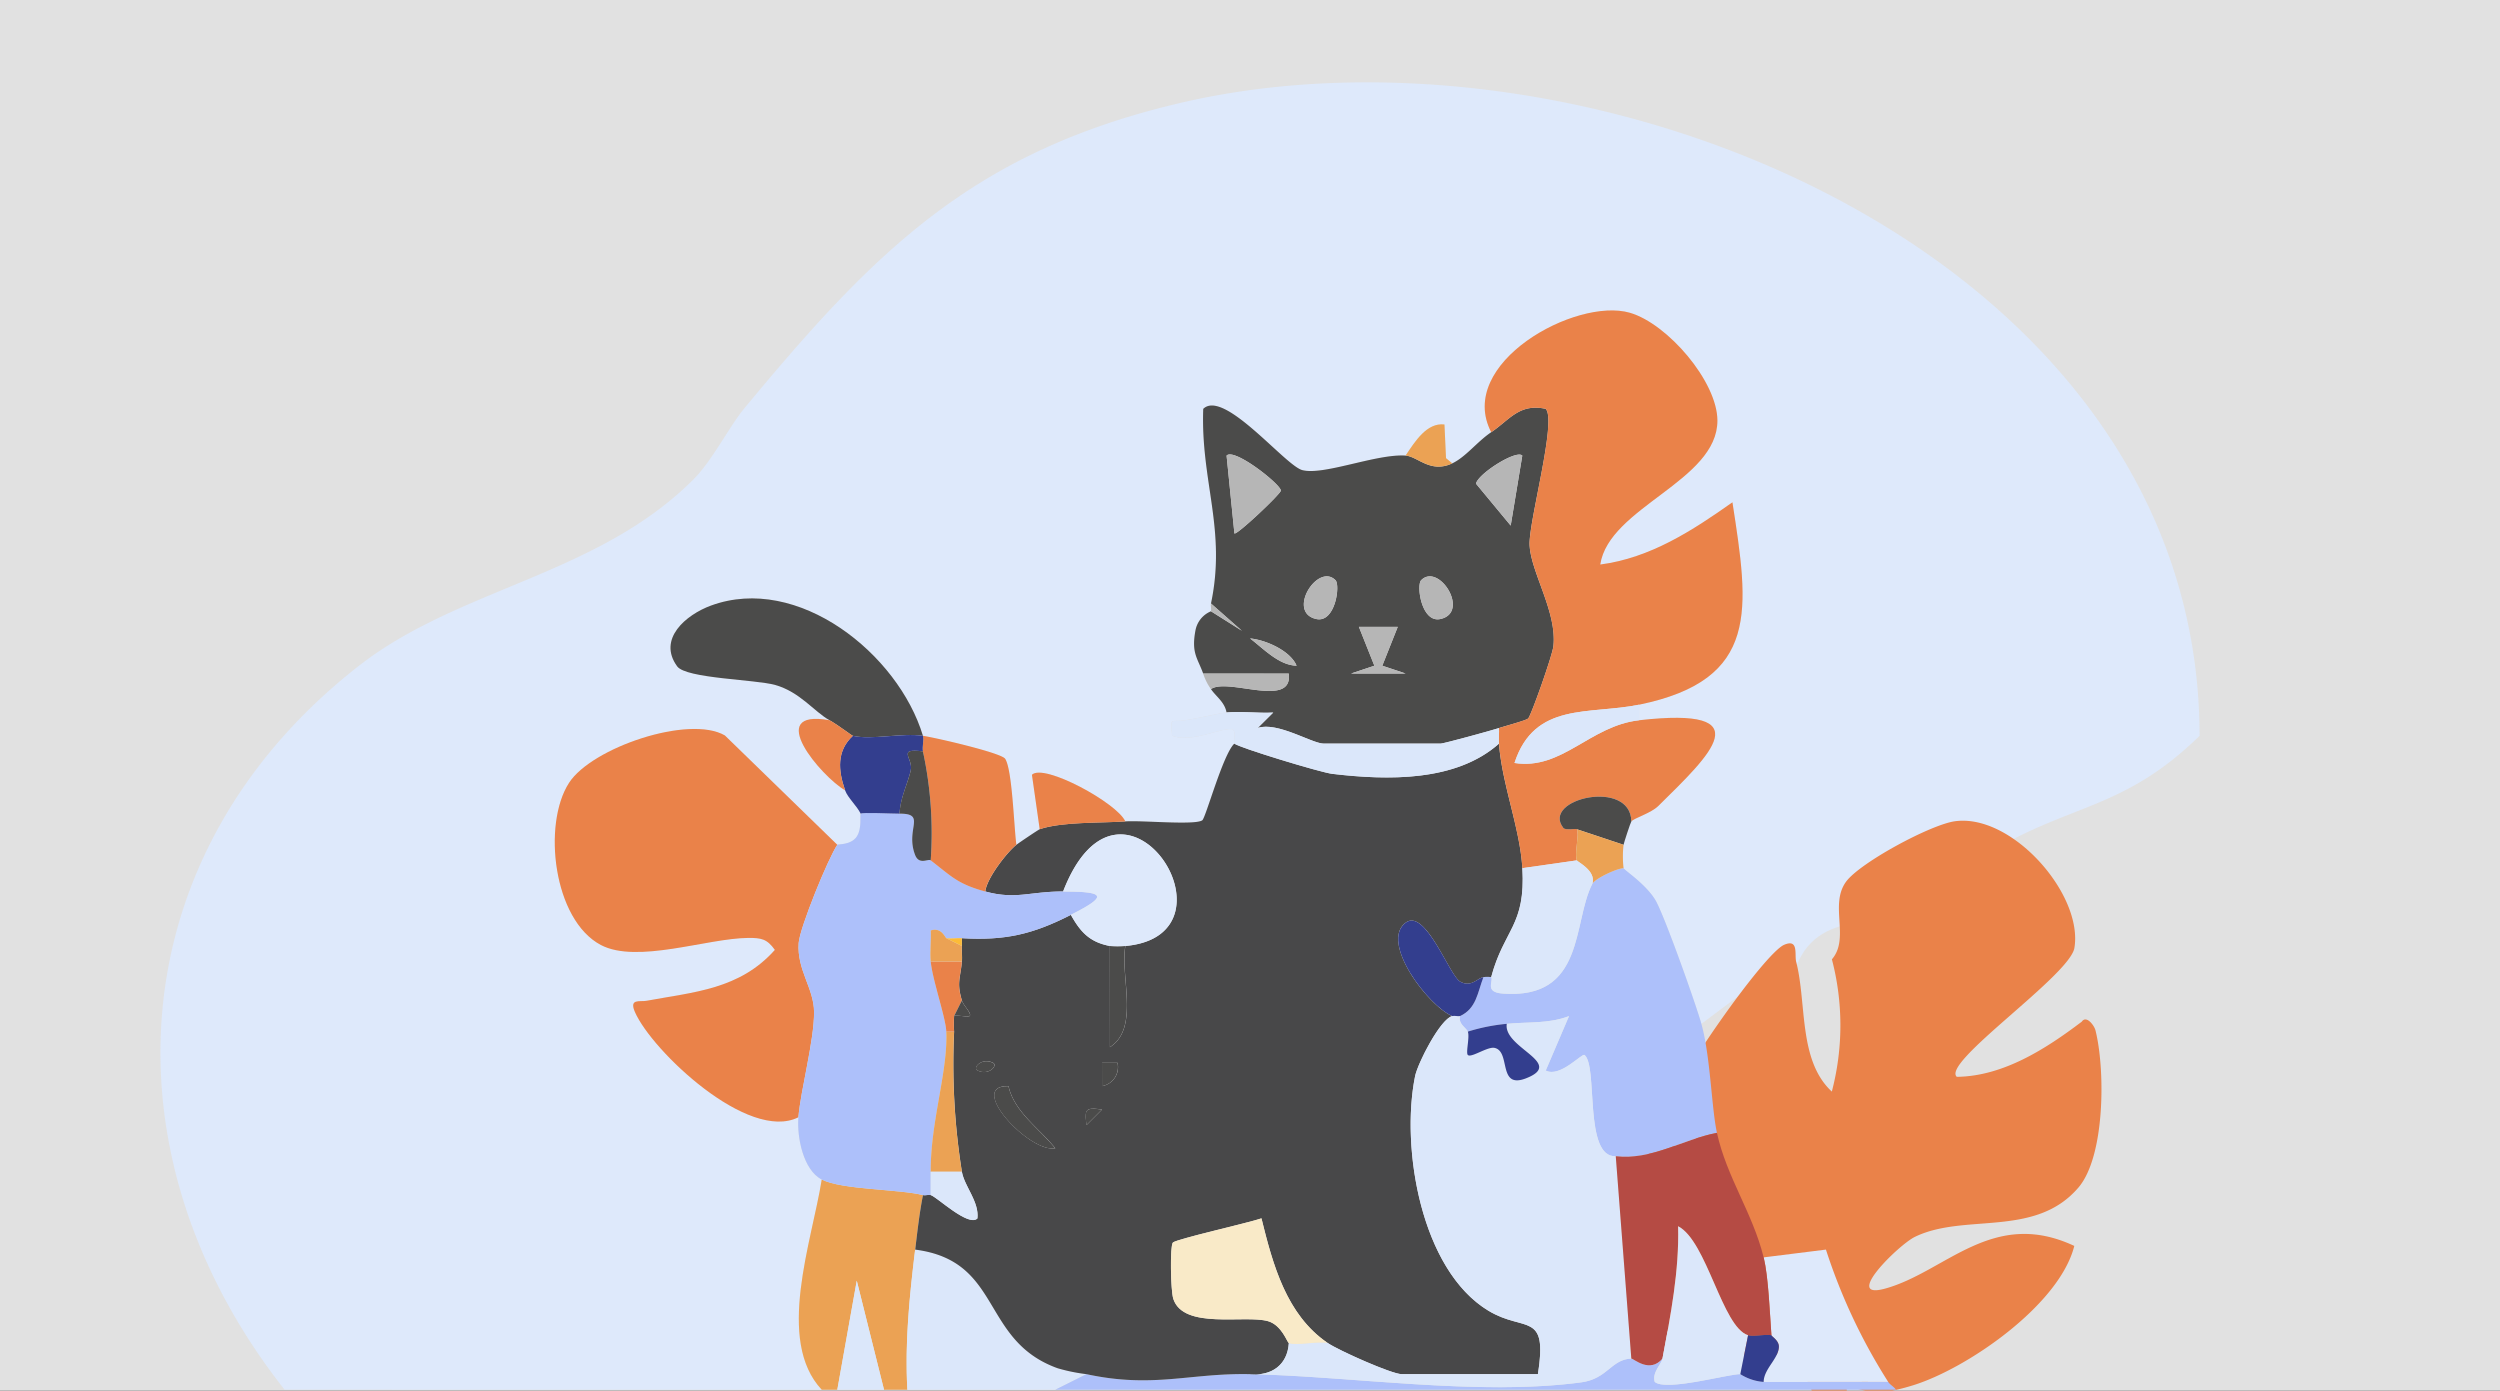 <svg xmlns="http://www.w3.org/2000/svg" xmlns:xlink="http://www.w3.org/1999/xlink" width="435" height="241.969" viewBox="0 0 435 241.969">
  <rect x="0" y="0" width="435" height="241.969" fill="#333333" stroke="none"/>
  <defs>
    <clipPath id="clip-clinica-veerinaria-new">
      <rect width="435" height="241.969"/>
    </clipPath>
  </defs>
  <g id="clinica-veerinaria-new" clip-path="url(#clip-clinica-veerinaria-new)">
    <rect width="435" height="241.969" fill="#e1e1e1"/>
    <rect id="Rectángulo_68" data-name="Rectángulo 68" width="1192" height="244" transform="translate(-378.5 -2)" fill="none"/>
    <path id="Trazado_664" data-name="Trazado 664" d="M654.861,125.758c-13.08,12.778-22.287,11.78-36.157,20.055-4.869,2.907-12.776,11.821-16.669,12.453-2.546.413-5.5-.351-8.48.31-12.823,2.836-8.728,15.77-13.209,25.416-2.354.322-1.276-3.081-1.337-4.716-.144-3.832.108-7.7-.007-11.521l-10.829,8.12c-.979-3.491-6.2-18.171-7.851-21.266-1.51-2.831-5.529-5.452-5.694-5.824a18.327,18.327,0,0,1,0-4.064c.031-.267,1.216-3.9,1.354-4.064.521-.614,3.4-1.414,4.708-2.706,9.043-8.936,18.142-17.331-3.354-14.9V120.34c21.125-4.349,19.1-16.616,16.238-35.214-6.969,4.924-14.3,9.69-23,10.828,1.522-9.983,20.408-14.527,20.384-25.053-.016-6.787-8.677-16.849-15.231-18.753-9.407-2.733-30.339,8.815-24.124,20.785-2.439,1.64-4.437,4.32-6.773,5.418l-1.092-.906-.27-5.86c-3.065-.362-5.119,2.95-6.766,5.411-5.066-.345-14.291,3.51-17.986,2.521-2.992-.8-13.621-14.148-17.225-10.652-.465,12.6,4.058,21.025,1.349,33.867-.091.432.1.926,0,1.354a4.492,4.492,0,0,0-2.709,3.371c-.721,3.9.349,4.722,1.354,7.465a9.9,9.9,0,0,0,1.354,2.709c.844,1.254,2.392,2.25,2.709,4.064-1.457.138-4.947,1.046-7.429,1.384-2.4.329-2.286-.68-2.045,2.672,3.282,1.243,8.038-1.208,10.252-1.17,1.1.018.322,2.308.577,2.532-2,1.853-4.993,12.969-5.6,13.361-1.354.871-10.393-.02-13.361.184-1.371-3.175-14.186-10.174-16.247-8.12l1.348,9.475c-.23.08-3.575,2.326-4.063,2.709-.423-3.079-.715-13.149-1.959-14.973-.7-1.033-11.981-3.64-14.3-3.99-4.3-14.285-21.78-28.218-36.891-22.657-4.324,1.592-9.343,5.795-5.872,10.568,1.552,2.133,13.624,2.269,17.068,3.244,4.306,1.219,6.77,4.632,9.441,6.136-11.576-2.062-1.364,9.853,2.709,12.191.451,1.295,2.064,2.709,2.709,4.064-.171.207.263,2.626-.707,4.023-1.023,1.471-3.254,1.245-3.356,1.4L398.261,125.69c-6.225-3.618-23.151,2.113-27.113,8.249-4.657,7.21-2.743,23.846,5.534,28.209,6.293,3.317,18.478-1.164,25.618-1.226,2.263-.02,3.3.148,4.661,2.085-6.141,6.89-14.1,7.32-22.3,8.848-1.207.225-3.1-.448-2.043,1.971,2.947,6.74,19.709,22.688,28.434,18.3-.284,3.473.848,9.2,4.064,10.836-1.722,10.843-8.043,27.97,0,36.572H321.654c-32.148-40.753-28.877-93.321,12.9-125.936C352,99.979,376.081,97.885,392.821,81.115c3.236-3.243,6.274-9.258,8.749-12.246,22.65-27.351,39.813-44.812,76.089-53.266,71.6-16.683,177.1,26.417,177.2,110.155" transform="translate(-272.132 2.274)" fill="#dee9fb"/>
    <path id="Trazado_673" data-name="Trazado 673" d="M709.665,108.249c3.176-3.682-.479-9.476,2.467-13.51,2.409-3.3,14.719-9.945,18.967-10.521,9.937-1.346,22.312,12.745,20.763,22.048-.8,4.8-23.21,19.962-20.461,22.427,8.072-.091,15.531-4.89,21.743-9.6.829-1.2,2.186.736,2.371,1.461,1.723,6.747,1.727,21.922-2.949,27.4-7.544,8.833-19.824,4.369-28.474,8.593-2.809,1.373-12.734,11.106-5.092,8.973,10.481-2.926,18.652-14.059,32.843-7.406-2.554,10.243-18.637,21.358-28.117,24.269-4.434,1.361-6.989,1.6-11.495.005l.636,23c-2.691-4.476-2.311-9.976-3.9-15.27-.615-2.044-4.835-11.924-5.951-12.571-1.755-1.019-7.5.074-10.468-.413-16.114-2.646-20.419-11.772-17.01-26.959,1.02-4.545,2.824-14.792,7.093-9.131.964,1.278,11.089,21.712,14.249,18.33-1.313-10.468-10.018-17.492-15.13-25.956.3-3.556,16.121-26.237,19.627-27.709,2.564-1.079,1.75,1.718,2.077,2.986,1.857,7.22.352,17.162,6.2,22.563a45.348,45.348,0,0,0,.015-23" transform="translate(-390.916 58.676)" fill="#ea8249"/>
    <path id="Trazado_668" data-name="Trazado 668" d="M403.652,155.709c-.626,3.151-.969,6.292-1.355,9.482-.979,8.086-1.81,16.192-1.354,24.381H396.88l-4.741-18.977-3.386,18.977h-2.709c-8.043-8.6-1.722-25.729,0-36.572,3.541,1.8,13.525,1.662,17.609,2.709" transform="translate(-243.061 52.239)" fill="#eba254"/>
    <path id="Trazado_669" data-name="Trazado 669" d="M397.388,162c15.242,1.978,11.306,15.795,24.794,20.647a31.1,31.1,0,0,0,5,1.025l-5.418,2.709H396.033c-.455-8.189.375-16.295,1.354-24.381" transform="translate(-238.151 55.429)" fill="#dbe7fa"/>
    <path id="Trazado_670" data-name="Trazado 670" d="M515.233,176c.414-.018,3.19,2.647,5.418,0-.19,1-1.838,2.4-1.349,4.055,1.974,1.694,12.74-1.373,14.894-1.346a8.728,8.728,0,0,0,4.063,1.355c7.209.024,14.462-.018,21.672,0,.3.471,1.006.845,1.354,1.354H415l5.418-2.709c11.607,2.51,17.981-.219,28.445,0,17.722.371,39.8,3.832,57.641,1.43,4.616-.622,5.193-3.992,8.73-4.139" transform="translate(-231.383 60.392)" fill="#adc0fa"/>
    <path id="Trazado_671" data-name="Trazado 671" d="M395.127,184.967H387l3.386-18.977Z" transform="translate(-241.309 56.844)" fill="#dbe7fa"/>
    <path id="Trazado_679" data-name="Trazado 679" d="M498.587,97c.515,7.095,3.649,14.642,4.063,21.672.592,10.033-3.186,10.618-5.418,18.963a5.7,5.7,0,0,0-1.354,0c-1,.135-2.118,1.86-4.046.78-1.876-1.052-6.045-12.838-9.488-10.252-4.527,3.4,3.962,14.512,8.116,16.245-2.108.535-6.021,8.237-6.472,10.464-2.526,12.494,1.025,33.715,12.763,40.807,6.328,3.824,10.346-.007,8.608,11.036h-23.7c-1.7,0-10.933-4.1-12.868-5.418-7.194-4.891-9.561-13.687-11.531-21.692-2.263.8-14.891,3.618-15.414,4.222s-.394,8.374.079,9.8c1.784,5.385,12.414,2.731,16.464,3.871,2.391.673,3.336,3.679,3.63,3.8-.236,3.837-3.034,5.782-6.772,5.418-10.464-.219-16.836,2.51-28.445,0a31.1,31.1,0,0,1-5-1.025c-13.488-4.852-9.551-18.669-24.794-20.647.387-3.19.729-6.331,1.355-9.482.424.108.937-.116,1.354,0,1.05.294,6.6,5.617,8.122,4.057.322-2.911-2.262-5.575-2.7-8.12a118.82,118.82,0,0,1-1.354-24.381,21.1,21.1,0,0,1,0-2.709c.354-.31,2.389.3,2.706-.014.424-.417-1.084-1.8-1.352-2.7-.937-3.125-.26-3.858,0-6.773.08-.89-.053-1.814,0-2.709v-1.354c7.532.442,12.321-.681,18.963-4.064,1.682,3.029,3.3,4.746,6.773,5.418l.014,17.609c5.22-3.335,1.766-12.314,2.7-17.609,21.2-1.933-.687-35.7-10.836-9.482-5.8-.012-8.2,1.464-13.545,0,.263-2.345,3.835-6.885,5.418-8.127.489-.383,3.833-2.629,4.063-2.709,3.8-1.31,10.733-1.067,14.9-1.355,2.968-.2,12.006.687,13.361-.184.609-.391,3.6-11.508,5.6-13.361.792.7,15,5.029,17.078,5.273,9.609,1.124,21.47,1.4,28.975-5.273m-88.049,55.548c-1.9-.973-3.614.857-2.7,1.327,1.9.973,3.615-.857,2.7-1.327m21.672-.007h-2.694l.005,4.057a3.375,3.375,0,0,0,2.689-4.057m-18.982,4.068c-7.364-.218,3.621,11.646,8.145,10.813-2.724-3.427-7.108-6.284-8.145-10.813m16.28,4.066c-2.83-.387-3.083-.135-2.7,2.7Z" transform="translate(-237.763 32.387)" fill="#484849"/>
    <path id="Trazado_680" data-name="Trazado 680" d="M469.633,62.281c2.1.144,4.318,3.147,8.127,1.354,2.337-1.1,4.333-3.778,6.773-5.418,3.183-2.139,4.884-5.066,9.476-4.068,2,1.945-2.987,19.7-2.8,23.7.224,4.779,4.8,11.649,4.146,17.59-.182,1.65-3.877,12.063-4.387,12.582-.344.349-3.89,1.28-5.082,1.67-1.348.44-9.633,2.709-10.159,2.709H455.411c-2.063,0-8.062-3.859-11.505-2.724l2.7-2.681c-2.668.15-5.465-.265-8.122-.014-.316-1.814-1.865-2.809-2.709-4.064,2.914-2.055,14.291,3.455,13.538-2.7l-14.893-.007c-1-2.743-2.075-3.569-1.353-7.465a4.486,4.486,0,0,1,2.708-3.371l5.391,3.4-5.391-4.754c2.709-12.842-1.812-21.264-1.348-33.867,3.6-3.5,14.233,9.851,17.224,10.652,3.7.987,12.921-2.866,17.986-2.521M439.849,75.824c.386.391,8.082-6.9,8.085-7.448,0-1.067-8.15-7.516-9.446-6.088Zm50.095-13.537c-.993-1.088-7.688,3.133-8.058,4.883l6.04,7.294ZM457.436,83.959c-3.092-3.1-8.552,5.585-3.359,6.759,3.321.75,4.237-5.881,3.359-6.759m14.914,0c-.878.878.038,7.509,3.359,6.759,5.193-1.174-.267-9.857-3.359-6.759m-4.078,8.127h-6.759l2.693,6.762-4.047,1.352h9.469l-4.047-1.352Zm-17.6,6.752c-1.105-2.63-5.427-4.5-8.1-4.741,2.308,1.758,5.044,4.7,8.1,4.741" transform="translate(-225.063 16.99)" fill="#4b4b4a"/>
    <path id="Trazado_681" data-name="Trazado 681" d="M471.3,62.546c-6.216-11.97,14.717-23.518,24.124-20.785,6.554,1.9,15.215,11.966,15.231,18.753.024,10.526-18.861,15.07-20.384,25.053,8.7-1.138,16.033-5.9,23-10.828,2.866,18.6,4.887,30.865-16.238,35.214-8.7,1.791-18.2-.547-21.686,10.145,8.28,1.3,13.114-6.468,21.686-7.436,21.5-2.429,12.4,5.967,3.354,14.9-1.307,1.292-4.187,2.093-4.708,2.706-.081-7.526-15.785-3.94-11.833,1.123.378.484,2.246.065,2.351.232.466.73-.429,4.147,0,5.418l-9.482,1.355c-.414-7.03-3.549-14.577-4.063-21.672-.065-.9.043-1.811,0-2.709,1.192-.389,4.738-1.321,5.081-1.67.511-.519,4.207-10.932,4.387-12.582.65-5.941-3.921-12.811-4.146-17.59-.188-4,4.8-21.751,2.8-23.7-4.592-1-6.294,1.929-9.476,4.068" transform="translate(-211.827 12.661)" fill="#ea8249"/>
    <path id="Trazado_682" data-name="Trazado 682" d="M399.866,115.275c-1.559,2.271-6.54,14.429-6.726,17.09-.329,4.7,2.658,7.857,2.681,12.012.028,4.968-2.342,13.615-2.727,18.306-8.724,4.385-25.486-11.563-28.434-18.3-1.058-2.419.836-1.746,2.043-1.971,8.2-1.528,16.159-1.957,22.3-8.848-1.365-1.937-2.4-2.1-4.661-2.085-7.14.062-19.325,4.543-25.618,1.226-8.277-4.363-10.191-21-5.534-28.209,3.962-6.136,20.888-11.867,27.113-8.249Z" transform="translate(-254.175 31.72)" fill="#ea8249"/>
    <path id="Trazado_683" data-name="Trazado 683" d="M399.62,106.03c4.749-.015.958,2.62,2.7,7.167.706,1.845,2.281.62,2.723.96,3.668,2.828,4.67,4.1,9.482,5.418,5.346,1.464,7.746-.012,13.545,0,7.582.016,7.71.828,1.354,4.064-6.642,3.382-11.432,4.505-18.963,4.064-.887-.051-1.888.137-2.709,0-.149-.024-.849-1.982-2.7-1.349.1,1.777-.184,3.644-.008,5.413.326,3.275,2.6,9.733,2.709,12.19.3,6.98-2.762,15.63-2.709,24.381.008,1.354-.005,2.709,0,4.063-.417-.116-.931.108-1.354,0-4.084-1.047-14.068-.9-17.609-2.709-3.216-1.639-4.348-7.363-4.064-10.836.385-4.691,2.755-13.338,2.727-18.306-.023-4.154-3.01-7.313-2.681-12.012.187-2.66,5.167-14.818,6.726-17.09.1-.15,2.334.076,3.356-1.4.97-1.4.536-3.816.707-4.023.215-.261,5.368,0,6.772,0" transform="translate(-243.092 35.547)" fill="#adc0fa"/>
    <path id="Trazado_684" data-name="Trazado 684" d="M495.461,113c.165.372,4.184,2.993,5.694,5.824,1.654,3.1,6.871,17.775,7.851,21.266,1.577,5.621,1.754,14.6,2.709,18.963-5.954,1.147-11.336,4.787-17.608,4.063-5.617.278-3.054-15.708-5.434-17.606-.446-.355-4.29,4.008-6.749,2.7l4.049-9.469c-3.545,1.364-7.184.981-10.828,1.349a32.291,32.291,0,0,0-6.773,1.354c-.268-.649-1.736-1.368-1.354-2.709,2.862-1.331,3.033-4.085,4.064-6.773a5.7,5.7,0,0,1,1.354,0c.447.7-1.247,2.61,1.979,2.854,14.421,1.094,12.139-12.4,15.63-19.108.444-.855,4.062-2.616,5.418-2.709" transform="translate(-212.965 38.059)" fill="#adc0fa"/>
    <path id="Trazado_686" data-name="Trazado 686" d="M393.241,99.548c-2.671-1.5-5.135-4.917-9.441-6.136-3.444-.975-15.516-1.111-17.068-3.244-3.472-4.773,1.548-8.976,5.872-10.568,15.111-5.562,32.587,8.372,36.891,22.657-3.6-.546-8.99.768-12.191,0-.237-.057-2.487-1.822-4.063-2.709" transform="translate(-248.904 25.775)" fill="#4b4b4a"/>
    <path id="Trazado_687" data-name="Trazado 687" d="M414.265,114.963c-1.585,1.242-5.155,5.782-5.418,8.127-4.811-1.318-5.814-2.59-9.482-5.418a67.255,67.255,0,0,0-1.354-18.963c-.16-.844.214-2,0-2.709,2.315.351,13.592,2.957,14.3,3.99,1.243,1.823,1.536,11.894,1.959,14.973" transform="translate(-237.42 32.032)" fill="#ea8249"/>
    <path id="Trazado_688" data-name="Trazado 688" d="M439.511,93.022c2.656-.252,5.452.164,8.12.014l-2.7,2.682c3.445-1.136,9.444,2.723,11.506,2.723H476.76c.526,0,8.811-2.269,10.159-2.709.043.9-.065,1.814,0,2.709-7.507,6.668-19.367,6.4-28.977,5.273-2.075-.244-16.285-4.577-17.076-5.273-.255-.223.523-2.514-.577-2.532-2.215-.038-6.97,2.414-10.252,1.17-.241-3.352-.354-2.343,2.045-2.672,2.483-.339,5.972-1.246,7.429-1.384" transform="translate(-226.095 30.947)" fill="#dbe7fa"/>
    <path id="Trazado_689" data-name="Trazado 689" d="M401.773,96.036c.214.71-.16,1.865,0,2.709-4.661-.578-1.635,1.168-2.122,3.325-.528,2.33-1.842,4.791-1.941,7.511-1.4,0-6.557-.261-6.772,0-.645-1.355-2.258-2.769-2.709-4.064-1.212-3.473-1.487-6.87,1.354-9.482,3.2.768,8.589-.546,12.191,0" transform="translate(-241.182 31.996)" fill="#333e8e"/>
    <path id="Trazado_690" data-name="Trazado 690" d="M495.676,92v2.709c-8.571.968-13.405,8.732-21.686,7.436,3.484-10.692,12.99-8.355,21.686-10.145" transform="translate(-210.471 30.614)" fill="#dbe7fa"/>
    <path id="Trazado_691" data-name="Trazado 691" d="M428.252,109.222c-4.166.287-11.1.045-14.9,1.355L412,101.1c2.062-2.053,14.877,4.945,16.247,8.12" transform="translate(-232.444 33.709)" fill="#ea8249"/>
    <path id="Trazado_692" data-name="Trazado 692" d="M492.264,108.13c-.138.164-1.323,3.8-1.354,4.064l-8.127-2.709c-.106-.167-1.974.252-2.351-.232-3.952-5.063,11.752-8.648,11.833-1.123" transform="translate(-208.413 34.802)" fill="#4b4b4a"/>
    <path id="Trazado_693" data-name="Trazado 693" d="M387.4,94.062c1.577.887,3.826,2.652,4.063,2.709-2.842,2.611-2.567,6.009-1.354,9.482C386.036,103.915,375.824,92,387.4,94.062" transform="translate(-243.063 31.261)" fill="#ea8249"/>
    <path id="Trazado_694" data-name="Trazado 694" d="M490.158,110.709a18.327,18.327,0,0,0,0,4.064c-1.356.093-4.974,1.854-5.418,2.709.68-2.274-2.621-3.8-2.709-4.064-.429-1.271.466-4.688,0-5.418Z" transform="translate(-207.662 36.286)" fill="#eba254"/>
    <path id="Trazado_695" data-name="Trazado 695" d="M434,88l14.893.007c.752,6.158-10.625.647-13.538,2.7A9.9,9.9,0,0,1,434,88" transform="translate(-224.647 29.196)" fill="#b6b6b6"/>
    <path id="Trazado_696" data-name="Trazado 696" d="M460,61.423c1.647-2.461,3.7-5.773,6.766-5.411l.27,5.86,1.092.906c-3.81,1.792-6.026-1.211-8.127-1.354" transform="translate(-215.43 17.847)" fill="#eba254"/>
    <path id="Trazado_697" data-name="Trazado 697" d="M435.007,80.354c.1-.428-.091-.922,0-1.354l5.391,4.754Z" transform="translate(-224.299 26.006)" fill="#b6b6b6"/>
    <path id="Trazado_698" data-name="Trazado 698" d="M516.836,162a100.07,100.07,0,0,0,10.836,23.027c-7.21-.018-14.463.024-21.672,0,.016-2.258,2.568-4.028,2.647-6.083.045-1.138-1.276-1.83-1.292-2.044-.283-3.745-.526-10.2-1.354-13.545Z" transform="translate(-199.123 55.429)" fill="#dee9fb"/>
    <path id="Trazado_701" data-name="Trazado 701" d="M477.926,134.718c.368.89-.39,3.7.008,4.068.591.54,3.42-1.5,4.641-1.239,2.885.616.489,7.252,5.5,5.285,6.823-2.678-4.023-5.266-3.373-9.468,3.644-.368,7.283.015,10.828-1.349l-4.049,9.469c2.46,1.308,6.3-3.054,6.749-2.7,2.38,1.9-.183,17.883,5.434,17.606l2.709,35.217c-3.537.148-4.114,3.518-8.73,4.139-17.841,2.4-39.918-1.059-57.641-1.43,3.738.364,6.537-1.581,6.772-5.418,1.336.536,4.953-.375,6.773,0,1.934,1.315,11.168,5.418,12.868,5.418h23.7c1.738-11.043-2.28-7.213-8.609-11.036-11.737-7.092-15.288-28.313-12.762-40.807.45-2.227,4.364-9.928,6.472-10.464.42-.107.918.08,1.354,0-.382,1.341,1.086,2.06,1.354,2.709" transform="translate(-222.52 44.785)" fill="#dbe7fa"/>
    <path id="Trazado_702" data-name="Trazado 702" d="M504.608,147c1.69,7.733,6.2,13.9,8.127,21.672.829,3.35,1.071,9.8,1.354,13.545-1.224-.213-3.054.313-4.063,0-4.515-1.4-7.156-16.377-12.177-18.963.209,7.729-1.3,15.512-2.723,23.027-2.228,2.647-5-.018-5.418,0L487,151.063c6.273.723,11.654-2.916,17.608-4.063" transform="translate(-205.859 50.112)" fill="#b54b44"/>
    <path id="Trazado_703" data-name="Trazado 703" d="M508.276,177.963l-1.354,6.773c-2.154-.027-12.921,3.041-14.894,1.346-.489-1.655,1.159-3.054,1.349-4.055,1.421-7.515,2.931-15.3,2.723-23.027,5.021,2.586,7.662,17.561,12.177,18.963" transform="translate(-204.108 54.366)" fill="#dbe7fa"/>
    <path id="Trazado_704" data-name="Trazado 704" d="M508.418,173.014c.016.214,1.337.906,1.292,2.044-.079,2.055-2.63,3.825-2.647,6.083A8.728,8.728,0,0,1,503,179.786l1.354-6.773c1.009.313,2.839-.213,4.063,0" transform="translate(-200.187 59.315)" fill="#333e8e"/>
    <path id="Trazado_705" data-name="Trazado 705" d="M450.368,179.677c-.3-.118-1.241-3.123-3.63-3.8-4.05-1.141-14.68,1.514-16.464-3.871-.474-1.429-.6-9.2-.08-9.8s13.152-3.424,15.416-4.222c1.968,8.005,4.336,16.8,11.531,21.692-1.819-.375-5.437.536-6.773,0" transform="translate(-226.115 54.006)" fill="#f9eac8"/>
    <path id="Trazado_706" data-name="Trazado 706" d="M426.836,128.08a11.836,11.836,0,0,1-2.709,0c-3.476-.672-5.09-2.389-6.773-5.418,6.355-3.236,6.228-4.047-1.354-4.064,10.148-26.215,32.039,7.549,10.836,9.482" transform="translate(-231.028 36.523)" fill="#dee9fb"/>
    <path id="Trazado_707" data-name="Trazado 707" d="M485.914,112c.088.259,3.389,1.789,2.709,4.064-3.491,6.709-1.208,20.2-15.63,19.108-3.226-.244-1.532-2.154-1.979-2.854,2.231-8.345,6.01-8.93,5.418-18.963Z" transform="translate(-211.545 37.704)" fill="#dbe7fa"/>
    <path id="Trazado_708" data-name="Trazado 708" d="M473.881,129.576c-1.031,2.687-1.2,5.441-4.064,6.773-.436.08-.935-.107-1.354,0-4.154-1.732-12.643-12.846-8.116-16.245,3.442-2.586,7.612,9.2,9.488,10.252,1.926,1.08,3.044-.645,4.046-.78" transform="translate(-215.766 40.446)" fill="#333e8e"/>
    <path id="Trazado_709" data-name="Trazado 709" d="M404.418,158.381H399c-.053-8.751,3.006-17.4,2.709-24.381h1.354a118.82,118.82,0,0,0,1.354,24.381" transform="translate(-237.055 45.503)" fill="#eba254"/>
    <path id="Trazado_710" data-name="Trazado 710" d="M424.709,123c-.931,5.295,2.525,14.274-2.7,17.608L422,123a11.836,11.836,0,0,0,2.709,0" transform="translate(-228.901 41.604)" fill="#4b4b4a"/>
    <path id="Trazado_711" data-name="Trazado 711" d="M404.418,152c.442,2.545,3.026,5.209,2.7,8.12-1.525,1.56-7.07-3.763-8.12-4.057-.005-1.354.008-2.709,0-4.063Z" transform="translate(-237.055 51.884)" fill="#dbe7fa"/>
    <path id="Trazado_712" data-name="Trazado 712" d="M404.418,125c-.261,2.915-.937,3.648,0,6.772l-1.354,2.709a21.1,21.1,0,0,0,0,2.709h-1.354c-.1-2.457-2.383-8.915-2.709-12.19Z" transform="translate(-237.055 42.313)" fill="#ea8249"/>
    <path id="Trazado_713" data-name="Trazado 713" d="M409.629,141.009c1.035,4.531,5.421,7.386,8.145,10.813-4.524.833-15.509-11.031-8.145-10.813" transform="translate(-234.164 47.987)" fill="#4b4b4a"/>
    <path id="Trazado_714" data-name="Trazado 714" d="M401.724,122.386l2.709,1.354c-.053.9.08,1.819,0,2.709h-5.418c-.176-1.769.107-3.635.008-5.413,1.852-.633,2.552,1.325,2.7,1.349" transform="translate(-237.07 40.863)" fill="#eba254"/>
    <path id="Trazado_715" data-name="Trazado 715" d="M423.7,138.005a3.376,3.376,0,0,1-2.689,4.057l-.007-4.057Z" transform="translate(-229.254 46.923)" fill="#4b4b4a"/>
    <path id="Trazado_716" data-name="Trazado 716" d="M421.743,144.047l-2.7,2.7c-.387-2.831-.134-3.083,2.7-2.7" transform="translate(-229.998 49.014)" fill="#4b4b4a"/>
    <path id="Trazado_717" data-name="Trazado 717" d="M403.354,130c.268.893,1.776,2.278,1.352,2.7-.318.312-2.353-.3-2.706.014Z" transform="translate(-235.991 44.085)" fill="#4b4b4a"/>
    <path id="Trazado_718" data-name="Trazado 718" d="M403.709,122v1.354L401,122c.821.137,1.822-.051,2.709,0" transform="translate(-236.346 41.247)" fill="#fdbb37"/>
    <path id="Trazado_719" data-name="Trazado 719" d="M407.767,138.084c.918.47-.792,2.3-2.7,1.327-.918-.47.794-2.3,2.7-1.327" transform="translate(-234.993 46.851)" fill="#4b4b4a"/>
    <path id="Trazado_720" data-name="Trazado 720" d="M438.367,73.6l-1.361-13.537c1.3-1.428,9.45,5.021,9.446,6.088,0,.55-7.7,7.84-8.085,7.448" transform="translate(-223.581 19.218)" fill="#b6b6b6"/>
    <path id="Trazado_721" data-name="Trazado 721" d="M477.1,60.051l-2.018,12.177-6.04-7.293c.37-1.75,7.065-5.972,8.058-4.884" transform="translate(-212.223 19.226)" fill="#b6b6b6"/>
    <path id="Trazado_722" data-name="Trazado 722" d="M461.118,82.005l-2.693,6.762,4.047,1.352H453l4.047-1.352-2.693-6.762Z" transform="translate(-217.91 27.071)" fill="#b6b6b6"/>
    <path id="Trazado_723" data-name="Trazado 723" d="M452.437,76.179c.876.878-.038,7.509-3.359,6.759-5.193-1.174.267-9.857,3.359-6.759" transform="translate(-220.064 24.77)" fill="#b6b6b6"/>
    <path id="Trazado_724" data-name="Trazado 724" d="M462.087,76.179c3.092-3.1,8.552,5.585,3.359,6.759-3.321.75-4.236-5.881-3.359-6.759" transform="translate(-214.801 24.77)" fill="#b6b6b6"/>
    <path id="Trazado_725" data-name="Trazado 725" d="M448.12,88.231c-3.056-.042-5.792-2.983-8.1-4.741,2.672.24,6.995,2.11,8.1,4.741" transform="translate(-222.513 27.597)" fill="#b6b6b6"/>
    <path id="Trazado_726" data-name="Trazado 726" d="M399.064,98.029a67.255,67.255,0,0,1,1.354,18.963c-.442-.34-2.017.884-2.723-.96-1.738-4.547,2.053-7.182-2.7-7.167.1-2.72,1.413-5.181,1.941-7.511.488-2.158-2.538-3.9,2.122-3.325" transform="translate(-238.473 32.712)" fill="#4b4b4a"/>
    <path id="Trazado_727" data-name="Trazado 727" d="M474.8,133c-.65,4.2,10.2,6.79,3.373,9.468-5.008,1.967-2.611-4.669-5.5-5.285-1.22-.26-4.05,1.78-4.641,1.239-.4-.364.36-3.178-.008-4.068A32.291,32.291,0,0,1,474.8,133" transform="translate(-212.623 45.149)" fill="#333e8e"/>
  </g>
</svg>
